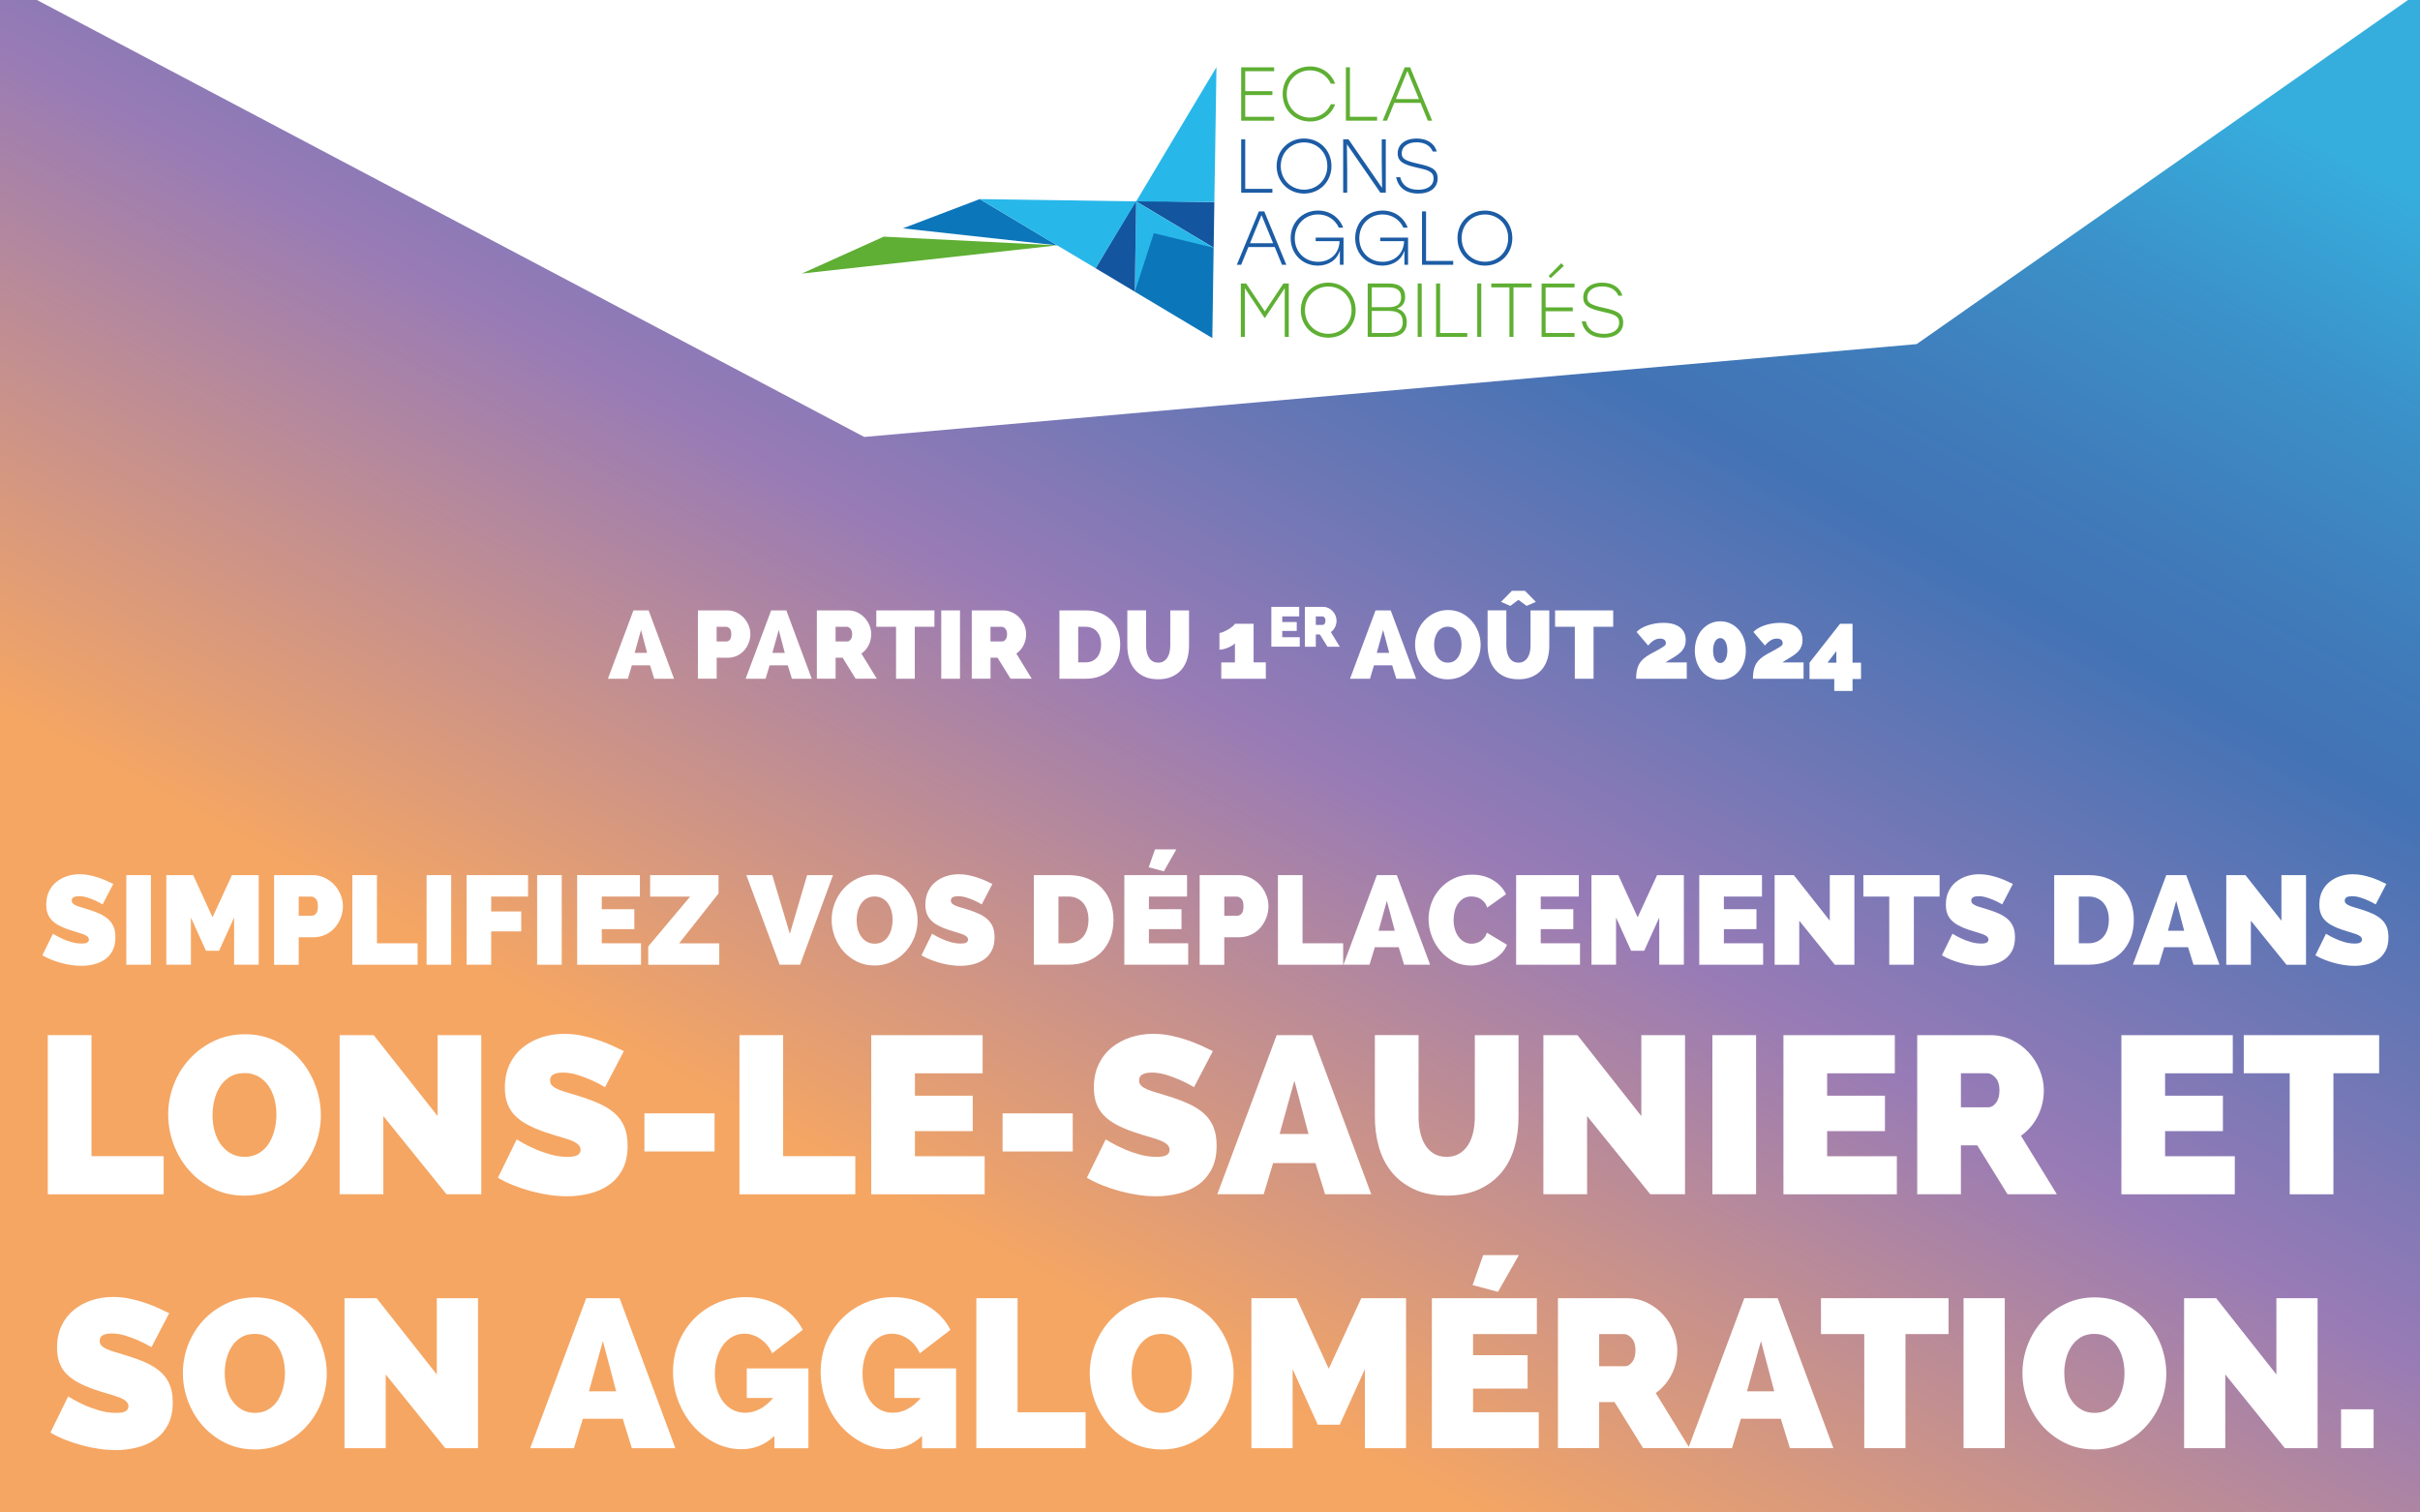 <?xml version="1.0" encoding="UTF-8"?><svg id="Calque_1" xmlns="http://www.w3.org/2000/svg" width="720" height="450" xmlns:xlink="http://www.w3.org/1999/xlink" viewBox="0 0 720 450"><rect x="0" y="0" width="720" height="450" fill="#333333" stroke="none"/><defs><style>.cls-1{fill:#1c5ca5;}.cls-1,.cls-2,.cls-3,.cls-4,.cls-5,.cls-6,.cls-7,.cls-8{stroke-width:0px;}.cls-2{fill:#13559f;}.cls-2,.cls-5,.cls-7,.cls-8{fill-rule:evenodd;}.cls-3{fill:url(#Dégradé_sans_nom_24);}.cls-4,.cls-8{fill:#5eaf33;}.cls-5{fill:#0c76ba;}.cls-6{fill:#fff;}.cls-7{fill:#28b7e9;}</style><linearGradient id="Dégradé_sans_nom_24" x1="59.03" y1="50.06" x2="605.71" y2="348.25" gradientTransform="translate(-6.57 7.11)" gradientUnits="userSpaceOnUse"><stop offset=".05" stop-color="#36aedd"/><stop offset=".15" stop-color="#3b91c9"/><stop offset=".25" stop-color="#407bba"/><stop offset=".31" stop-color="#4273b5"/><stop offset=".34" stop-color="#4e74b5"/><stop offset=".54" stop-color="#987bb6"/><stop offset=".82" stop-color="#f5a663"/><stop offset="1" stop-color="#f5a663"/></linearGradient></defs><rect class="cls-3" x="120.41" y="-149.59" width="479.46" height="749.18" transform="translate(585.14 -135.14) rotate(90)"/><polygon class="cls-6" points="-13.08 -12.71 257.12 130 570.24 102.38 734.57 -12.71 -13.08 -12.71"/><polygon class="cls-2" points="338.12 59.77 338.04 59.91 338.03 59.92 338.03 59.92 361.06 73.68 361.09 73.7 361.09 73.66 361.09 73.66 361.29 60.27 361.29 60.12 338.12 59.77"/><path class="cls-7" d="M349.36,80.25l11.72-6.54h0s-.03-.03-.03-.03l-23.03-13.76,11.32,20.31v.02h.01ZM349.36,80.25l-11.72,6.54h-.01s0-.04,0-.04l.4-26.82,11.32,20.31v.02Z"/><path class="cls-5" d="M360.69,100.58l.39-26.86-17.79-4.34,17.39,31.2h0ZM360.69,100.58l-23.06-13.79,5.66-17.41,17.39,31.2Z"/><polygon class="cls-7" points="349.97 39.94 338.03 59.92 361.29 60.12 361.29 60.08 361.51 46.82 361.92 19.98 349.97 39.94"/><polygon class="cls-2" points="337.85 59.92 338.02 59.92 338.03 59.92 338.03 59.92 337.63 86.74 337.63 86.78 337.6 86.76 337.59 86.76 326.1 79.89 325.96 79.81 337.85 59.92"/><polygon class="cls-5" points="314.54 73 268.62 67.94 291.5 59.23 314.54 73"/><polygon class="cls-7" points="314.76 59.57 338.03 59.92 325.96 79.81 325.93 79.79 314.54 73 291.5 59.23 314.76 59.57"/><polygon class="cls-8" points="238.56 81.39 262.93 70.41 314.54 73 238.56 81.39"/><path class="cls-4" d="M370.48,21.17v5.95h8.08v1.16h-8.08v6.47h8.6v1.16h-9.8v-15.88h9.8v1.16h-8.6Z"/><path class="cls-4" d="M381.62,27.96c0-4.72,3.49-8.19,8.17-8.19,3.45,0,6.29,2,7.44,5.13h-1.29c-1.07-2.38-3.38-3.97-6.19-3.97-3.9,0-6.92,3.04-6.92,7.03s3.02,7.03,6.92,7.03c2.81,0,5.13-1.59,6.19-3.97h1.29c-1.16,3.13-3.99,5.13-7.44,5.13-4.67,0-8.17-3.47-8.17-8.19Z"/><path class="cls-4" d="M409.71,34.74v1.16h-9.28v-15.88h1.2v14.73h8.08Z"/><path class="cls-4" d="M422.65,30.61h-7.83l-2.16,5.29h-1.29l6.56-15.88h1.61l6.56,15.88h-1.29l-2.16-5.29ZM422.17,29.48l-3.45-8.37-3.43,8.37h6.88Z"/><path class="cls-1" d="M378.56,56.18v1.16h-9.28v-15.88h1.2v14.73h8.08Z"/><path class="cls-1" d="M396.14,49.4c0,4.67-3.54,8.19-8.15,8.19s-8.17-3.52-8.17-8.19,3.59-8.19,8.17-8.19,8.15,3.52,8.15,8.19ZM381.05,49.4c0,4.02,3.04,7.03,6.94,7.03s6.94-3.02,6.92-7.03c.02-4.02-3.04-7.03-6.92-7.03s-6.94,3.02-6.94,7.03Z"/><path class="cls-1" d="M412.3,41.46v15.88h-1.61l-9.96-14.43.09,7.78v6.65h-1.2v-15.88h1.59l9.98,14.43-.09-7.78v-6.65h1.2Z"/><path class="cls-1" d="M427.73,53.03c0,3.06-2.56,4.56-5.7,4.56-4.02,0-6.1-2.04-6.65-4.86h1.2c.61,2.41,2.38,3.72,5.4,3.72,2.75,0,4.54-1.2,4.54-3.36,0-2.04-1.66-2.5-4.92-3.22-3.61-.82-5.76-1.59-5.76-4.24,0-2.79,2.45-4.42,5.54-4.42,3.45,0,5.45,1.61,6.1,3.88h-1.2c-.73-1.75-2.38-2.75-4.86-2.75s-4.38,1.2-4.38,3.34c0,1.54,1.07,2.18,4.83,3.02,3.56.79,5.85,1.45,5.85,4.33Z"/><path class="cls-1" d="M379.26,73.49h-7.83l-2.16,5.29h-1.29l6.56-15.88h1.61l6.56,15.88h-1.29l-2.16-5.29ZM378.78,72.36l-3.45-8.37-3.43,8.37h6.88Z"/><path class="cls-1" d="M399.73,70.7v8.08h-1.09v-4.24c-.86,2.84-3.43,4.49-6.54,4.49-4.61,0-8.1-3.49-8.1-8.19s3.52-8.19,8.15-8.19c3.49,0,6.31,2,7.47,5.08h-1.29c-1.07-2.36-3.38-3.93-6.19-3.93-3.9,0-6.92,3.04-6.92,7.08s2.93,7.01,6.94,7.01c3.61,0,6.29-2.47,6.38-6.13h-7.1v-1.07h8.31Z"/><path class="cls-1" d="M418.93,70.7v8.08h-1.09v-4.24c-.86,2.84-3.43,4.49-6.54,4.49-4.61,0-8.1-3.49-8.1-8.19s3.52-8.19,8.15-8.19c3.49,0,6.31,2,7.47,5.08h-1.29c-1.07-2.36-3.38-3.93-6.19-3.93-3.9,0-6.92,3.04-6.92,7.08s2.93,7.01,6.94,7.01c3.61,0,6.29-2.47,6.38-6.13h-7.1v-1.07h8.31Z"/><path class="cls-1" d="M432.36,77.62v1.16h-9.28v-15.88h1.2v14.73h8.08Z"/><path class="cls-1" d="M449.95,70.84c0,4.67-3.54,8.19-8.15,8.19s-8.17-3.52-8.17-8.19,3.59-8.19,8.17-8.19,8.15,3.52,8.15,8.19ZM434.86,70.84c0,4.02,3.04,7.03,6.94,7.03s6.94-3.02,6.92-7.03c.02-4.02-3.04-7.03-6.92-7.03s-6.94,3.02-6.94,7.03Z"/><path class="cls-4" d="M383.44,84.34v15.88h-1.2v-14.48l-5.88,8.83h-.14l-5.85-8.83v14.48h-1.2v-15.88h1.59l5.56,8.31,5.51-8.31h1.61Z"/><path class="cls-4" d="M403.34,92.28c0,4.67-3.54,8.19-8.15,8.19s-8.17-3.52-8.17-8.19,3.59-8.19,8.17-8.19,8.15,3.52,8.15,8.19ZM388.25,92.28c0,4.02,3.04,7.03,6.94,7.03s6.94-3.02,6.92-7.03c.02-4.02-3.04-7.03-6.92-7.03s-6.94,3.02-6.94,7.03Z"/><path class="cls-4" d="M418.56,95.89c0,2.61-1.59,4.33-5.13,4.33h-6.51v-15.88h6.33c3.43,0,4.81,1.59,4.81,3.99,0,1.66-.7,2.88-2.43,3.47,1.95.54,2.93,2,2.93,4.08ZM413.16,85.5h-5.04v5.9h4.9c2.93,0,3.84-1.18,3.84-2.95s-.91-2.95-3.7-2.95ZM417.34,95.82c0-2.04-1.04-3.31-3.97-3.31h-5.24v6.56h5.29c2.93,0,3.93-1.29,3.93-3.24Z"/><path class="cls-4" d="M421.79,84.34h1.2v15.88h-1.2v-15.88Z"/><path class="cls-4" d="M436.54,99.07v1.16h-9.28v-15.88h1.2v14.73h8.08Z"/><path class="cls-4" d="M439.51,84.34h1.2v15.88h-1.2v-15.88Z"/><path class="cls-4" d="M455.69,85.5h-5.4v14.73h-1.2v-14.73h-5.4v-1.16h12v1.16Z"/><path class="cls-4" d="M459.86,85.5v5.95h8.08v1.16h-8.08v6.47h8.6v1.16h-9.8v-15.88h9.8v1.16h-8.6ZM461.38,82.75l-.64-.64,3.77-3.79.77.79-3.9,3.63Z"/><path class="cls-4" d="M482.94,95.91c0,3.06-2.56,4.56-5.7,4.56-4.02,0-6.1-2.04-6.65-4.86h1.2c.61,2.41,2.38,3.72,5.4,3.72,2.75,0,4.54-1.2,4.54-3.36,0-2.04-1.66-2.5-4.92-3.22-3.61-.82-5.76-1.59-5.76-4.24,0-2.79,2.45-4.42,5.54-4.42,3.45,0,5.45,1.61,6.1,3.88h-1.2c-.73-1.75-2.38-2.75-4.86-2.75s-4.38,1.2-4.38,3.34c0,1.54,1.07,2.18,4.83,3.02,3.56.79,5.85,1.45,5.85,4.33Z"/><path class="cls-6" d="M180.87,201.94l7.59-20.33h4.52l7.56,20.33h-5.9l-1.23-3.98h-5.41l-1.2,3.98h-5.93ZM190.72,187.43l-1.89,6.81h3.69l-1.8-6.81Z"/><path class="cls-6" d="M207.64,201.94v-20.33h8.76c.99,0,1.91.21,2.75.62.84.41,1.56.95,2.16,1.6s1.07,1.41,1.42,2.26c.34.85.52,1.7.52,2.56s-.16,1.77-.49,2.62c-.32.85-.78,1.6-1.36,2.26-.58.66-1.29,1.18-2.12,1.57-.83.39-1.74.59-2.73.59h-3.32v6.24h-5.58ZM213.22,190.84h2.95c.34,0,.66-.16.96-.47.3-.31.44-.88.44-1.7s-.17-1.41-.52-1.72c-.34-.3-.69-.46-1.03-.46h-2.81v4.35Z"/><path class="cls-6" d="M221.84,201.94l7.59-20.33h4.52l7.56,20.33h-5.9l-1.23-3.98h-5.41l-1.2,3.98h-5.93ZM231.69,187.43l-1.89,6.81h3.69l-1.8-6.81Z"/><path class="cls-6" d="M243.03,201.94v-20.33h9.33c.99,0,1.91.21,2.75.62.84.41,1.56.95,2.16,1.6.6.66,1.07,1.41,1.42,2.26.34.85.52,1.7.52,2.56,0,1.18-.26,2.29-.77,3.31-.52,1.02-1.23,1.86-2.15,2.5l4.58,7.47h-6.3l-3.87-6.24h-2.09v6.24h-5.58ZM248.61,190.84h3.52c.34,0,.66-.19.96-.57s.44-.92.44-1.6-.17-1.25-.52-1.62c-.34-.37-.69-.56-1.03-.56h-3.38v4.35Z"/><path class="cls-6" d="M278.01,186.48h-5.84v15.46h-5.58v-15.46h-5.87v-4.87h17.29v4.87Z"/><path class="cls-6" d="M280.04,201.94v-20.33h5.58v20.33h-5.58Z"/><path class="cls-6" d="M289.12,201.94v-20.33h9.33c.99,0,1.91.21,2.75.62.84.41,1.56.95,2.16,1.6.6.66,1.07,1.41,1.42,2.26.34.85.52,1.7.52,2.56,0,1.18-.26,2.29-.77,3.31-.52,1.02-1.23,1.86-2.15,2.5l4.58,7.47h-6.3l-3.87-6.24h-2.09v6.24h-5.58ZM294.7,190.84h3.52c.34,0,.66-.19.96-.57s.44-.92.44-1.6-.17-1.25-.52-1.62c-.34-.37-.69-.56-1.03-.56h-3.38v4.35Z"/><path class="cls-6" d="M315.2,201.94v-20.33h7.82c1.68,0,3.16.27,4.44.8,1.28.53,2.35,1.26,3.21,2.18.86.92,1.51,1.99,1.95,3.22.44,1.23.66,2.54.66,3.94,0,1.55-.24,2.94-.73,4.19-.49,1.25-1.18,2.32-2.08,3.21-.9.89-1.98,1.57-3.24,2.06-1.26.49-2.66.73-4.21.73h-7.82ZM327.6,191.75c0-.78-.1-1.5-.31-2.15-.21-.65-.51-1.2-.9-1.66-.39-.46-.87-.82-1.45-1.07s-1.21-.39-1.92-.39h-2.23v10.59h2.23c.73,0,1.37-.13,1.95-.4.57-.27,1.05-.64,1.45-1.12.39-.48.69-1.04.89-1.69.2-.65.3-1.36.3-2.12Z"/><path class="cls-6" d="M344.57,197.16c.65,0,1.2-.14,1.66-.43.46-.29.83-.66,1.12-1.13.29-.47.5-1.01.63-1.62.13-.61.2-1.25.2-1.92v-10.45h5.58v10.45c0,1.41-.18,2.73-.54,3.96-.36,1.23-.93,2.29-1.69,3.19s-1.72,1.6-2.88,2.12c-1.16.52-2.51.77-4.08.77s-3.01-.27-4.17-.82c-1.16-.54-2.1-1.27-2.85-2.19-.75-.92-1.29-1.98-1.63-3.19-.34-1.21-.52-2.5-.52-3.85v-10.45h5.58v10.45c0,.67.07,1.31.2,1.93.13.62.34,1.16.63,1.63s.65.84,1.1,1.12c.45.28,1,.42,1.65.42Z"/><path class="cls-6" d="M376.61,197.08v4.87h-13.26v-4.87h4.07v-5.7c-.17.23-.44.45-.8.67-.36.22-.77.42-1.22.62-.45.19-.9.34-1.36.46-.46.12-.87.17-1.23.17v-4.98c.27,0,.64-.1,1.12-.3.48-.2.95-.44,1.43-.72.48-.28.91-.57,1.3-.89.39-.32.64-.59.76-.82h5.55v11.48h3.64Z"/><path class="cls-6" d="M386.7,189.57v2.84h-8.45v-11.85h8.29v2.84h-5.04v1.67h4.31v2.64h-4.31v1.87h5.19Z"/><path class="cls-6" d="M388.22,192.41v-11.85h5.44c.58,0,1.11.12,1.6.36.49.24.91.55,1.26.94.35.38.63.82.83,1.32s.3.99.3,1.49c0,.69-.15,1.33-.45,1.93-.3.59-.72,1.08-1.25,1.46l2.67,4.36h-3.67l-2.25-3.64h-1.22v3.64h-3.25ZM391.48,185.93h2.05c.2,0,.39-.11.56-.33.17-.22.26-.53.26-.94s-.1-.73-.3-.94c-.2-.22-.4-.33-.6-.33h-1.97v2.54Z"/><path class="cls-6" d="M401.66,201.94l7.59-20.33h4.52l7.56,20.33h-5.9l-1.23-3.98h-5.41l-1.2,3.98h-5.93ZM411.51,187.43l-1.89,6.81h3.69l-1.8-6.81Z"/><path class="cls-6" d="M430.72,202.12c-1.45,0-2.77-.3-3.97-.89-1.19-.59-2.21-1.37-3.06-2.33-.85-.96-1.51-2.07-1.97-3.31-.47-1.24-.7-2.52-.7-3.84s.24-2.62.73-3.87c.49-1.24,1.17-2.33,2.05-3.28.88-.95,1.91-1.7,3.11-2.26,1.19-.56,2.5-.84,3.94-.84s2.77.3,3.96.89c1.19.59,2.21,1.37,3.06,2.35.85.97,1.5,2.08,1.96,3.32.46,1.24.69,2.51.69,3.81s-.24,2.62-.73,3.85c-.49,1.23-1.16,2.32-2.02,3.26-.86.94-1.89,1.7-3.09,2.28-1.2.57-2.52.86-3.95.86ZM426.68,191.81c0,.69.08,1.35.24,1.99.16.64.42,1.21.76,1.7s.77.9,1.29,1.2c.52.31,1.12.46,1.8.46s1.32-.16,1.83-.47c.51-.31.93-.72,1.26-1.23.33-.51.57-1.08.73-1.73.16-.65.24-1.31.24-1.98s-.09-1.35-.26-1.99c-.17-.64-.42-1.2-.76-1.69-.33-.49-.76-.88-1.27-1.17s-1.12-.44-1.8-.44-1.31.15-1.82.46-.93.71-1.26,1.22-.58,1.08-.74,1.72-.24,1.29-.24,1.96Z"/><path class="cls-6" d="M451.76,197.16c.65,0,1.2-.14,1.66-.43.46-.29.83-.66,1.12-1.13.29-.47.5-1.01.63-1.62.13-.61.2-1.25.2-1.92v-10.45h5.58v10.45c0,1.41-.18,2.73-.54,3.96-.36,1.23-.93,2.29-1.69,3.19s-1.72,1.6-2.88,2.12c-1.16.52-2.51.77-4.08.77s-3.01-.27-4.17-.82c-1.16-.54-2.1-1.27-2.85-2.19-.75-.92-1.29-1.98-1.63-3.19-.34-1.21-.52-2.5-.52-3.85v-10.45h5.58v10.45c0,.67.07,1.31.2,1.93.13.62.34,1.16.63,1.63s.65.84,1.1,1.12c.45.28,1,.42,1.65.42ZM446.58,179.07l3.24-3.29h3.89l3.24,3.29-2.75,1.2-2.43-1.8-2.43,1.8-2.75-1.2Z"/><path class="cls-6" d="M479.96,186.48h-5.84v15.46h-5.58v-15.46h-5.87v-4.87h17.29v4.87Z"/><path class="cls-6" d="M486.78,201.94c0-.95.08-1.79.23-2.52.15-.72.4-1.38.74-1.96s.79-1.1,1.33-1.56,1.22-.91,2.02-1.35c1.03-.55,1.85-1,2.45-1.33.6-.33,1.05-.61,1.36-.82.3-.21.5-.39.59-.53.09-.14.13-.3.13-.47,0-.48-.15-.83-.46-1.06-.31-.23-.73-.34-1.26-.34-.63,0-1.23.16-1.79.49-.56.33-1.15.85-1.76,1.58l-3.44-4.04c.36-.4.83-.77,1.4-1.1.57-.33,1.21-.62,1.9-.86.7-.24,1.44-.42,2.22-.56.78-.13,1.58-.2,2.4-.2,2.2,0,3.86.45,5,1.36,1.14.91,1.7,2.17,1.7,3.79,0,.59-.08,1.12-.23,1.57-.15.46-.36.87-.62,1.25s-.57.71-.93,1.02c-.36.31-.74.59-1.15.86-.48.32-.98.63-1.5.93-.53.3-1.04.62-1.56.99h6.3v4.87h-15.09Z"/><path class="cls-6" d="M519.42,193.56c0,1.26-.19,2.42-.57,3.48s-.91,1.98-1.59,2.75c-.68.77-1.48,1.37-2.41,1.8-.93.43-1.93.64-3.02.64s-2.09-.21-3.02-.64c-.93-.43-1.73-1.03-2.4-1.8-.68-.77-1.21-1.69-1.59-2.75-.38-1.06-.57-2.22-.57-3.48s.19-2.42.57-3.48c.38-1.06.91-1.98,1.59-2.75.68-.77,1.48-1.38,2.4-1.82.93-.44,1.93-.66,3.02-.66s2.09.22,3.02.66c.93.44,1.73,1.04,2.41,1.82.68.77,1.21,1.69,1.59,2.75s.57,2.22.57,3.48ZM513.92,193.56c0-1.11-.2-2-.59-2.69-.39-.69-.89-1.03-1.5-1.03-.65,0-1.17.34-1.56,1.03-.39.69-.59,1.58-.59,2.69s.2,2,.59,2.68c.39.68.91,1.02,1.56,1.02.61,0,1.11-.34,1.5-1.02.39-.68.59-1.57.59-2.68Z"/><path class="cls-6" d="M521.53,201.94c0-.95.08-1.79.23-2.52.15-.72.4-1.38.74-1.96s.79-1.1,1.33-1.56,1.22-.91,2.02-1.35c1.03-.55,1.85-1,2.45-1.33.6-.33,1.05-.61,1.36-.82.3-.21.5-.39.59-.53.09-.14.13-.3.13-.47,0-.48-.15-.83-.46-1.06-.31-.23-.73-.34-1.26-.34-.63,0-1.23.16-1.79.49-.56.33-1.15.85-1.76,1.58l-3.44-4.04c.36-.4.83-.77,1.4-1.1.57-.33,1.21-.62,1.9-.86.7-.24,1.44-.42,2.22-.56.78-.13,1.58-.2,2.4-.2,2.2,0,3.86.45,5,1.36,1.14.91,1.7,2.17,1.7,3.79,0,.59-.08,1.12-.23,1.57-.15.46-.36.87-.62,1.25s-.57.71-.93,1.02c-.36.31-.74.59-1.15.86-.48.32-.98.63-1.5.93-.53.3-1.04.62-1.56.99h6.3v4.87h-15.09Z"/><path class="cls-6" d="M545.73,205.58v-3.55h-7.36v-4.87l9.08-11.57h3.72v11.57h2.52v4.87h-2.52v3.55h-5.44ZM543.72,197.16h2.63v-3.44l-2.63,3.44Z"/><path class="cls-6" d="M30.55,269.08c-.75-.45-1.53-.85-2.33-1.2-.68-.3-1.43-.58-2.27-.85-.84-.26-1.66-.39-2.46-.39-.65,0-1.17.1-1.56.3-.39.2-.58.54-.58,1.01,0,.35.11.64.34.86.23.23.55.43.98.62.43.19.94.37,1.56.54.61.18,1.31.39,2.08.64,1.23.38,2.33.79,3.32,1.24.99.45,1.83.98,2.53,1.6.7.61,1.24,1.36,1.62,2.23.38.88.56,1.94.56,3.19,0,1.6-.29,2.95-.88,4.04-.59,1.09-1.36,1.96-2.33,2.61s-2.05,1.12-3.27,1.41c-1.21.29-2.44.43-3.66.43-.98,0-1.98-.08-3-.23-1.03-.15-2.05-.36-3.06-.64-1.01-.28-1.99-.6-2.93-.98-.94-.38-1.81-.8-2.61-1.28l3.15-6.42c.88.55,1.79,1.04,2.74,1.46.8.38,1.71.71,2.72,1.01,1.01.3,2.05.45,3.1.45.8,0,1.36-.11,1.67-.32.31-.21.47-.49.47-.84,0-.38-.16-.7-.47-.96-.31-.26-.75-.49-1.3-.69-.55-.2-1.18-.4-1.9-.6-.71-.2-1.47-.44-2.27-.71-1.18-.4-2.19-.83-3.04-1.3-.85-.46-1.55-.99-2.1-1.58-.55-.59-.96-1.26-1.22-2.01-.26-.75-.39-1.62-.39-2.59,0-1.48.27-2.78.81-3.91.54-1.13,1.27-2.07,2.2-2.82.93-.75,1.98-1.32,3.17-1.71,1.19-.39,2.45-.58,3.77-.58.98,0,1.93.09,2.85.28.93.19,1.82.43,2.69.71.86.29,1.67.6,2.42.94.75.34,1.43.66,2.03.96l-3.15,6.05Z"/><path class="cls-6" d="M37.58,287.03v-26.66h7.32v26.66h-7.32Z"/><path class="cls-6" d="M69.65,287.03v-14.04l-4.47,9.88h-3.91l-4.47-9.88v14.04h-7.32v-26.66h8l5.75,12.54,5.78-12.54h7.96v26.66h-7.32Z"/><path class="cls-6" d="M81.55,287.03v-26.66h11.49c1.3,0,2.5.27,3.61.81,1.1.54,2.05,1.24,2.84,2.1.79.86,1.41,1.85,1.86,2.97s.68,2.23.68,3.36-.21,2.32-.64,3.44c-.43,1.11-1.02,2.1-1.78,2.97-.76.86-1.69,1.55-2.78,2.07-1.09.51-2.29.77-3.59.77h-4.36v8.19h-7.32ZM88.87,272.46h3.87c.45,0,.87-.21,1.26-.62.39-.41.58-1.16.58-2.23s-.23-1.85-.68-2.25c-.45-.4-.9-.6-1.35-.6h-3.68v5.71Z"/><path class="cls-6" d="M104.83,287.03v-26.66h7.32v20.28h12.09v6.38h-19.42Z"/><path class="cls-6" d="M126.92,287.03v-26.66h7.32v26.66h-7.32Z"/><path class="cls-6" d="M138.82,287.03v-26.66h18.29v6.38h-10.97v4.43h8.94v5.93h-8.94v9.91h-7.32Z"/><path class="cls-6" d="M159.81,287.03v-26.66h7.32v26.66h-7.32Z"/><path class="cls-6" d="M190.72,280.65v6.38h-19v-26.66h18.66v6.38h-11.34v3.76h9.69v5.93h-9.69v4.21h11.68Z"/><path class="cls-6" d="M192.86,281.59l12.47-14.83h-11.9v-6.38h20.35v5.45l-11.72,14.83h11.94v6.38h-21.14v-5.45Z"/><path class="cls-6" d="M229.77,260.37l5.22,17.46,5.15-17.46h7.7l-9.8,26.66h-6.08l-9.91-26.66h7.74Z"/><path class="cls-6" d="M260.16,287.26c-1.9,0-3.64-.39-5.2-1.16-1.56-.78-2.9-1.8-4.02-3.06-1.11-1.26-1.98-2.71-2.59-4.34-.61-1.63-.92-3.3-.92-5.03s.32-3.44.96-5.07c.64-1.63,1.53-3.06,2.69-4.3,1.15-1.24,2.51-2.23,4.07-2.97,1.56-.74,3.29-1.11,5.16-1.11s3.64.39,5.2,1.16c1.56.78,2.9,1.8,4.02,3.08,1.11,1.28,1.97,2.73,2.57,4.36.6,1.63.9,3.29.9,5s-.32,3.44-.96,5.05c-.64,1.62-1.52,3.04-2.65,4.28s-2.48,2.23-4.06,2.99c-1.58.75-3.3,1.13-5.18,1.13ZM254.86,273.74c0,.9.11,1.77.32,2.61.21.84.54,1.58,1,2.24.45.65,1.01,1.18,1.69,1.58.68.4,1.46.6,2.37.6s1.73-.21,2.4-.62,1.23-.95,1.65-1.61c.43-.66.74-1.42.96-2.27.21-.85.32-1.71.32-2.59s-.11-1.77-.34-2.61c-.23-.84-.56-1.58-1-2.22-.44-.64-1-1.15-1.67-1.54-.68-.39-1.46-.58-2.37-.58s-1.72.2-2.38.6c-.66.4-1.21.93-1.65,1.6-.44.66-.76,1.42-.98,2.25-.21.84-.32,1.7-.32,2.57Z"/><path class="cls-6" d="M292.11,269.08c-.75-.45-1.53-.85-2.33-1.2-.68-.3-1.43-.58-2.27-.85-.84-.26-1.66-.39-2.46-.39-.65,0-1.17.1-1.56.3-.39.2-.58.54-.58,1.01,0,.35.11.64.34.86.23.23.55.43.98.62.43.19.94.37,1.56.54.61.18,1.31.39,2.08.64,1.23.38,2.33.79,3.32,1.24.99.45,1.83.98,2.53,1.6.7.61,1.24,1.36,1.62,2.23.38.88.56,1.94.56,3.19,0,1.6-.29,2.95-.88,4.04-.59,1.09-1.36,1.96-2.33,2.61s-2.05,1.12-3.27,1.41c-1.21.29-2.44.43-3.66.43-.98,0-1.98-.08-3-.23-1.03-.15-2.05-.36-3.06-.64-1.01-.28-1.99-.6-2.93-.98-.94-.38-1.81-.8-2.61-1.28l3.15-6.42c.88.55,1.79,1.04,2.74,1.46.8.38,1.71.71,2.72,1.01,1.01.3,2.05.45,3.1.45.8,0,1.36-.11,1.67-.32.31-.21.47-.49.47-.84,0-.38-.16-.7-.47-.96-.31-.26-.75-.49-1.3-.69-.55-.2-1.18-.4-1.9-.6-.71-.2-1.47-.44-2.27-.71-1.18-.4-2.19-.83-3.04-1.3-.85-.46-1.55-.99-2.1-1.58-.55-.59-.96-1.26-1.22-2.01-.26-.75-.39-1.62-.39-2.59,0-1.48.27-2.78.81-3.91.54-1.13,1.27-2.07,2.2-2.82.93-.75,1.98-1.32,3.17-1.71,1.19-.39,2.45-.58,3.77-.58.98,0,1.93.09,2.85.28.93.19,1.82.43,2.69.71.86.29,1.67.6,2.42.94.75.34,1.43.66,2.03.96l-3.15,6.05Z"/><path class="cls-6" d="M307.59,287.03v-26.66h10.25c2.2,0,4.14.35,5.82,1.05,1.68.7,3.08,1.65,4.21,2.85,1.13,1.2,1.98,2.61,2.55,4.22.58,1.62.86,3.34.86,5.16,0,2.03-.32,3.86-.96,5.5-.64,1.64-1.55,3.04-2.72,4.21-1.18,1.16-2.59,2.07-4.24,2.7-1.65.64-3.49.96-5.52.96h-10.25ZM323.85,273.66c0-1.03-.14-1.96-.41-2.82-.28-.85-.67-1.58-1.18-2.18-.51-.6-1.15-1.07-1.9-1.41-.75-.34-1.59-.51-2.52-.51h-2.93v13.9h2.93c.95,0,1.8-.17,2.55-.53.75-.35,1.38-.84,1.9-1.46.51-.62.9-1.36,1.16-2.21.26-.85.39-1.78.39-2.78Z"/><path class="cls-6" d="M353.51,280.65v6.38h-19v-26.66h18.66v6.38h-11.34v3.76h9.69v5.93h-9.69v4.21h11.68ZM346.27,259.24l-4.51-1.2,1.88-5.33h6.35l-3.72,6.53Z"/><path class="cls-6" d="M356.93,287.03v-26.66h11.49c1.3,0,2.5.27,3.61.81,1.1.54,2.05,1.24,2.83,2.1.79.86,1.41,1.85,1.86,2.97.45,1.11.68,2.23.68,3.36s-.21,2.32-.64,3.44c-.43,1.11-1.02,2.1-1.78,2.97-.76.86-1.69,1.55-2.78,2.07-1.09.51-2.29.77-3.59.77h-4.36v8.19h-7.32ZM364.25,272.46h3.87c.45,0,.87-.21,1.26-.62.39-.41.58-1.16.58-2.23s-.23-1.85-.68-2.25c-.45-.4-.9-.6-1.35-.6h-3.68v5.71Z"/><path class="cls-6" d="M380.21,287.03v-26.66h7.32v20.28h12.09v6.38h-19.42Z"/><path class="cls-6" d="M399.7,287.03l9.95-26.66h5.93l9.91,26.66h-7.74l-1.61-5.22h-7.1l-1.58,5.22h-7.77ZM412.62,267.99l-2.48,8.94h4.84l-2.37-8.94Z"/><path class="cls-6" d="M425.02,273.48c0-1.63.29-3.23.86-4.81s1.42-2.99,2.54-4.24,2.47-2.27,4.06-3.04c1.59-.78,3.4-1.16,5.43-1.16,2.38,0,4.46.53,6.23,1.6,1.78,1.06,3.09,2.47,3.94,4.22l-5.6,3.98c-.23-.65-.52-1.19-.88-1.62-.36-.43-.76-.76-1.18-1.01-.43-.25-.88-.43-1.35-.53-.48-.1-.91-.15-1.31-.15-.93,0-1.72.21-2.38.62-.66.41-1.21.95-1.65,1.62-.44.66-.76,1.41-.96,2.25-.2.84-.3,1.67-.3,2.5,0,.93.12,1.82.36,2.67.24.85.59,1.6,1.05,2.25.46.65,1.03,1.17,1.69,1.56.66.39,1.42.58,2.27.58.43,0,.86-.06,1.31-.17.45-.11.88-.3,1.3-.56s.79-.6,1.13-1.01.61-.92.81-1.52l5.97,3.57c-.38.98-.95,1.85-1.71,2.63-.76.78-1.63,1.43-2.61,1.95-.98.53-2.02.93-3.12,1.2-1.1.28-2.18.41-3.23.41-1.85,0-3.56-.39-5.11-1.18-1.55-.79-2.89-1.83-4-3.14-1.11-1.3-1.98-2.78-2.61-4.43s-.94-3.33-.94-5.03Z"/><path class="cls-6" d="M470.08,280.65v6.38h-19v-26.66h18.66v6.38h-11.34v3.76h9.69v5.93h-9.69v4.21h11.68Z"/><path class="cls-6" d="M493.66,287.03v-14.04l-4.47,9.88h-3.91l-4.47-9.88v14.04h-7.32v-26.66h8l5.75,12.54,5.78-12.54h7.96v26.66h-7.32Z"/><path class="cls-6" d="M524.57,280.65v6.38h-19v-26.66h18.66v6.38h-11.34v3.76h9.69v5.93h-9.69v4.21h11.68Z"/><path class="cls-6" d="M535.31,273.93v13.11h-7.32v-26.66h5.71l10.7,13.56v-13.56h7.32v26.66h-5.82l-10.59-13.11Z"/><path class="cls-6" d="M577.07,266.75h-7.66v20.28h-7.32v-20.28h-7.7v-6.38h22.68v6.38Z"/><path class="cls-6" d="M595.7,269.08c-.75-.45-1.53-.85-2.33-1.2-.68-.3-1.43-.58-2.27-.85-.84-.26-1.66-.39-2.46-.39-.65,0-1.17.1-1.56.3-.39.2-.58.54-.58,1.01,0,.35.11.64.34.86s.55.43.98.62c.43.19.94.37,1.56.54.61.18,1.31.39,2.08.64,1.23.38,2.33.79,3.32,1.24s1.83.98,2.54,1.6c.7.61,1.24,1.36,1.62,2.23.38.88.56,1.94.56,3.19,0,1.6-.29,2.95-.88,4.04-.59,1.09-1.37,1.96-2.33,2.61-.96.65-2.05,1.12-3.27,1.41-1.21.29-2.44.43-3.66.43-.98,0-1.98-.08-3-.23-1.03-.15-2.05-.36-3.06-.64s-1.99-.6-2.93-.98c-.94-.38-1.81-.8-2.61-1.28l3.15-6.42c.88.55,1.79,1.04,2.74,1.46.8.38,1.71.71,2.72,1.01,1.01.3,2.05.45,3.1.45.8,0,1.36-.11,1.67-.32.31-.21.47-.49.47-.84,0-.38-.16-.7-.47-.96s-.75-.49-1.29-.69c-.55-.2-1.18-.4-1.9-.6-.71-.2-1.47-.44-2.27-.71-1.18-.4-2.19-.83-3.04-1.3-.85-.46-1.55-.99-2.1-1.58-.55-.59-.96-1.26-1.22-2.01s-.39-1.62-.39-2.59c0-1.48.27-2.78.81-3.91.54-1.13,1.27-2.07,2.2-2.82.93-.75,1.98-1.32,3.17-1.71,1.19-.39,2.45-.58,3.77-.58.98,0,1.93.09,2.85.28.93.19,1.82.43,2.69.71.86.29,1.67.6,2.42.94s1.43.66,2.03.96l-3.15,6.05Z"/><path class="cls-6" d="M611.17,287.03v-26.66h10.25c2.2,0,4.14.35,5.82,1.05,1.68.7,3.08,1.65,4.21,2.85,1.13,1.2,1.98,2.61,2.55,4.22.58,1.62.86,3.34.86,5.16,0,2.03-.32,3.86-.96,5.5-.64,1.64-1.55,3.04-2.72,4.21-1.18,1.16-2.59,2.07-4.24,2.7-1.65.64-3.49.96-5.52.96h-10.25ZM627.43,273.66c0-1.03-.14-1.96-.41-2.82s-.67-1.58-1.18-2.18c-.51-.6-1.15-1.07-1.9-1.41s-1.59-.51-2.52-.51h-2.93v13.9h2.93c.95,0,1.8-.17,2.55-.53.75-.35,1.38-.84,1.9-1.46.51-.62.9-1.36,1.16-2.21.26-.85.39-1.78.39-2.78Z"/><path class="cls-6" d="M634.56,287.03l9.95-26.66h5.93l9.91,26.66h-7.74l-1.61-5.22h-7.1l-1.58,5.22h-7.77ZM647.48,267.99l-2.48,8.94h4.84l-2.37-8.94Z"/><path class="cls-6" d="M669.68,273.93v13.11h-7.32v-26.66h5.71l10.7,13.56v-13.56h7.32v26.66h-5.82l-10.59-13.11Z"/><path class="cls-6" d="M706.82,269.08c-.75-.45-1.53-.85-2.33-1.2-.68-.3-1.43-.58-2.27-.85-.84-.26-1.66-.39-2.46-.39-.65,0-1.17.1-1.56.3-.39.2-.58.54-.58,1.01,0,.35.11.64.34.86s.55.43.98.62c.43.19.94.37,1.56.54.61.18,1.31.39,2.08.64,1.23.38,2.33.79,3.32,1.24s1.83.98,2.54,1.6c.7.61,1.24,1.36,1.62,2.23.38.88.56,1.94.56,3.19,0,1.6-.29,2.95-.88,4.04-.59,1.09-1.37,1.96-2.33,2.61-.96.65-2.05,1.12-3.27,1.41-1.21.29-2.44.43-3.66.43-.98,0-1.98-.08-3-.23-1.03-.15-2.05-.36-3.06-.64s-1.99-.6-2.93-.98c-.94-.38-1.81-.8-2.61-1.28l3.15-6.42c.88.55,1.79,1.04,2.74,1.46.8.38,1.71.71,2.72,1.01,1.01.3,2.05.45,3.1.45.8,0,1.36-.11,1.67-.32.31-.21.47-.49.47-.84,0-.38-.16-.7-.47-.96s-.75-.49-1.29-.69c-.55-.2-1.18-.4-1.9-.6-.71-.2-1.47-.44-2.27-.71-1.18-.4-2.19-.83-3.04-1.3-.85-.46-1.55-.99-2.1-1.58-.55-.59-.96-1.26-1.22-2.01s-.39-1.62-.39-2.59c0-1.48.27-2.78.81-3.91.54-1.13,1.27-2.07,2.2-2.82.93-.75,1.98-1.32,3.17-1.71,1.19-.39,2.45-.58,3.77-.58.98,0,1.93.09,2.85.28.93.19,1.82.43,2.69.71.86.29,1.67.6,2.42.94s1.43.66,2.03.96l-3.15,6.05Z"/><path class="cls-6" d="M14.22,355.32v-47.34h13v36.01h21.47v11.34H14.22Z"/><path class="cls-6" d="M72.64,355.72c-3.38,0-6.46-.69-9.24-2.07-2.78-1.38-5.16-3.19-7.13-5.43-1.98-2.24-3.51-4.81-4.6-7.7-1.09-2.89-1.63-5.87-1.63-8.94s.57-6.11,1.7-9c1.13-2.89,2.72-5.43,4.77-7.63,2.04-2.2,4.46-3.96,7.23-5.27,2.78-1.31,5.83-1.97,9.17-1.97s6.46.69,9.24,2.07c2.78,1.38,5.16,3.2,7.14,5.47,1.98,2.27,3.5,4.85,4.57,7.74s1.6,5.85,1.6,8.87-.57,6.1-1.7,8.97c-1.13,2.87-2.7,5.4-4.7,7.6-2,2.2-4.4,3.97-7.2,5.3-2.8,1.33-5.87,2-9.2,2ZM63.23,331.72c0,1.6.19,3.15.57,4.63.38,1.49.97,2.81,1.77,3.97.8,1.16,1.8,2.09,3,2.8,1.2.71,2.6,1.07,4.2,1.07s3.07-.37,4.27-1.1,2.18-1.69,2.93-2.87c.76-1.18,1.32-2.52,1.7-4.03.38-1.51.57-3.04.57-4.6s-.2-3.14-.6-4.63c-.4-1.49-.99-2.8-1.77-3.93-.78-1.13-1.77-2.04-2.97-2.73-1.2-.69-2.6-1.03-4.2-1.03s-3.06.36-4.23,1.07c-1.18.71-2.16,1.66-2.93,2.83-.78,1.18-1.36,2.51-1.73,4-.38,1.49-.57,3.01-.57,4.57Z"/><path class="cls-6" d="M114.05,332.05v23.27h-13v-47.34h10.14l19,24.07v-24.07h13v47.34h-10.34l-18.8-23.27Z"/><path class="cls-6" d="M179.99,323.45c-1.33-.8-2.71-1.51-4.13-2.13-1.2-.53-2.55-1.03-4.03-1.5-1.49-.47-2.95-.7-4.37-.7-1.16,0-2.08.18-2.77.53-.69.36-1.03.96-1.03,1.8,0,.62.2,1.13.6,1.53.4.4.98.77,1.73,1.1.76.33,1.68.66,2.77.97,1.09.31,2.32.69,3.7,1.13,2.18.67,4.14,1.4,5.9,2.2,1.76.8,3.26,1.75,4.5,2.83,1.24,1.09,2.2,2.41,2.87,3.97.67,1.56,1,3.45,1,5.67,0,2.84-.52,5.23-1.57,7.17-1.05,1.93-2.42,3.48-4.13,4.63-1.71,1.16-3.65,1.99-5.8,2.5-2.16.51-4.32.77-6.5.77-1.73,0-3.51-.13-5.33-.4-1.82-.27-3.63-.64-5.43-1.13-1.8-.49-3.53-1.07-5.2-1.73s-3.21-1.42-4.63-2.27l5.6-11.4c1.56.98,3.18,1.84,4.87,2.6,1.42.67,3.03,1.27,4.83,1.8,1.8.53,3.63.8,5.5.8,1.42,0,2.41-.19,2.97-.57.56-.38.83-.88.83-1.5,0-.67-.28-1.23-.83-1.7-.56-.47-1.32-.88-2.3-1.23-.98-.36-2.1-.71-3.37-1.07-1.27-.36-2.61-.78-4.03-1.27-2.09-.71-3.89-1.48-5.4-2.3-1.51-.82-2.76-1.76-3.73-2.8-.98-1.04-1.7-2.23-2.17-3.57s-.7-2.87-.7-4.6c0-2.62.48-4.93,1.43-6.93.96-2,2.26-3.67,3.9-5,1.64-1.33,3.52-2.34,5.63-3.03,2.11-.69,4.34-1.03,6.7-1.03,1.73,0,3.42.17,5.07.5,1.64.33,3.23.76,4.77,1.27,1.53.51,2.97,1.07,4.3,1.67,1.33.6,2.53,1.17,3.6,1.7l-5.6,10.74Z"/><path class="cls-6" d="M191.73,342.59v-11.34h20.87v11.34h-20.87Z"/><path class="cls-6" d="M220,355.32v-47.34h13v36.01h21.47v11.34h-34.47Z"/><path class="cls-6" d="M292.95,343.99v11.34h-33.74v-47.34h33.14v11.34h-20.14v6.67h17.2v10.54h-17.2v7.47h20.74Z"/><path class="cls-6" d="M298.29,342.59v-11.34h20.87v11.34h-20.87Z"/><path class="cls-6" d="M355.23,323.45c-1.33-.8-2.71-1.51-4.13-2.13-1.2-.53-2.55-1.03-4.03-1.5-1.49-.47-2.95-.7-4.37-.7-1.16,0-2.08.18-2.77.53-.69.36-1.03.96-1.03,1.8,0,.62.2,1.13.6,1.53.4.4.98.77,1.73,1.1.76.33,1.68.66,2.77.97,1.09.31,2.32.69,3.7,1.13,2.18.67,4.14,1.4,5.9,2.2,1.76.8,3.26,1.75,4.5,2.83,1.24,1.09,2.2,2.41,2.87,3.97.67,1.56,1,3.45,1,5.67,0,2.84-.52,5.23-1.57,7.17-1.05,1.93-2.42,3.48-4.13,4.63-1.71,1.16-3.65,1.99-5.8,2.5-2.16.51-4.32.77-6.5.77-1.73,0-3.51-.13-5.33-.4-1.82-.27-3.63-.64-5.43-1.13-1.8-.49-3.53-1.07-5.2-1.73s-3.21-1.42-4.63-2.27l5.6-11.4c1.56.98,3.18,1.84,4.87,2.6,1.42.67,3.03,1.27,4.83,1.8,1.8.53,3.63.8,5.5.8,1.42,0,2.41-.19,2.97-.57.56-.38.83-.88.83-1.5,0-.67-.28-1.23-.83-1.7-.56-.47-1.32-.88-2.3-1.23-.98-.36-2.1-.71-3.37-1.07-1.27-.36-2.61-.78-4.03-1.27-2.09-.71-3.89-1.48-5.4-2.3-1.51-.82-2.76-1.76-3.73-2.8-.98-1.04-1.7-2.23-2.17-3.57s-.7-2.87-.7-4.6c0-2.62.48-4.93,1.43-6.93.96-2,2.26-3.67,3.9-5,1.64-1.33,3.52-2.34,5.63-3.03,2.11-.69,4.34-1.03,6.7-1.03,1.73,0,3.42.17,5.07.5,1.64.33,3.23.76,4.77,1.27,1.53.51,2.97,1.07,4.3,1.67,1.33.6,2.53,1.17,3.6,1.7l-5.6,10.74Z"/><path class="cls-6" d="M362.17,355.32l17.67-47.34h10.54l17.6,47.34h-13.74l-2.87-9.27h-12.6l-2.8,9.27h-13.8ZM385.11,321.52l-4.4,15.87h8.6l-4.2-15.87Z"/><path class="cls-6" d="M430.38,344.19c1.51,0,2.8-.33,3.87-1,1.07-.67,1.93-1.54,2.6-2.63.67-1.09,1.16-2.34,1.47-3.77.31-1.42.47-2.91.47-4.47v-24.34h13v24.34c0,3.29-.42,6.37-1.27,9.24-.84,2.87-2.16,5.35-3.93,7.43-1.78,2.09-4.01,3.73-6.7,4.93-2.69,1.2-5.86,1.8-9.5,1.8s-7.01-.63-9.7-1.9c-2.69-1.27-4.9-2.97-6.64-5.1-1.73-2.13-3-4.61-3.8-7.44-.8-2.82-1.2-5.81-1.2-8.97v-24.34h13v24.34c0,1.56.16,3.06.47,4.5.31,1.44.8,2.71,1.47,3.8.67,1.09,1.52,1.96,2.57,2.6,1.04.64,2.32.97,3.83.97Z"/><path class="cls-6" d="M472.19,332.05v23.27h-13v-47.34h10.14l19,24.07v-24.07h13v47.34h-10.34l-18.8-23.27Z"/><path class="cls-6" d="M509.47,355.32v-47.34h13v47.34h-13Z"/><path class="cls-6" d="M564.35,343.99v11.34h-33.74v-47.34h33.14v11.34h-20.14v6.67h17.2v10.54h-17.2v7.47h20.74Z"/><path class="cls-6" d="M570.41,355.32v-47.34h21.74c2.31,0,4.45.48,6.4,1.43,1.96.96,3.63,2.2,5.03,3.73,1.4,1.53,2.5,3.29,3.3,5.27.8,1.98,1.2,3.97,1.2,5.97,0,2.76-.6,5.32-1.8,7.7-1.2,2.38-2.87,4.32-5,5.83l10.67,17.4h-14.67l-9-14.54h-4.87v14.54h-13ZM583.42,329.45h8.2c.8,0,1.54-.44,2.23-1.33.69-.89,1.03-2.13,1.03-3.73s-.4-2.9-1.2-3.77c-.8-.87-1.6-1.3-2.4-1.3h-7.87v10.14Z"/><path class="cls-6" d="M664.9,343.99v11.34h-33.74v-47.34h33.14v11.34h-20.14v6.67h17.2v10.54h-17.2v7.47h20.74Z"/><path class="cls-6" d="M707.84,319.32h-13.6v36.01h-13v-36.01h-13.67v-11.34h40.28v11.34Z"/><path class="cls-6" d="M45.06,400.82c-1.26-.75-2.56-1.42-3.9-2.01-1.13-.5-2.4-.97-3.8-1.41-1.4-.44-2.78-.66-4.12-.66-1.09,0-1.96.17-2.61.5-.65.34-.97.9-.97,1.7,0,.59.19,1.07.57,1.45s.92.72,1.63,1.04c.71.31,1.58.62,2.61.91,1.03.29,2.19.65,3.49,1.07,2.05.63,3.91,1.32,5.56,2.07,1.65.75,3.07,1.65,4.24,2.67,1.17,1.03,2.07,2.27,2.7,3.74.63,1.47.94,3.25.94,5.34,0,2.68-.49,4.93-1.48,6.76-.98,1.82-2.28,3.28-3.9,4.37-1.61,1.09-3.44,1.88-5.47,2.36-2.03.48-4.08.72-6.13.72-1.63,0-3.31-.12-5.03-.38-1.72-.25-3.43-.61-5.12-1.07-1.7-.46-3.33-1.01-4.9-1.63-1.57-.63-3.03-1.34-4.37-2.14l5.28-10.75c1.47.92,3,1.74,4.59,2.45,1.34.63,2.86,1.19,4.56,1.7,1.7.5,3.43.75,5.19.75,1.34,0,2.27-.18,2.8-.53.52-.36.79-.83.79-1.41,0-.63-.26-1.16-.79-1.6-.52-.44-1.25-.83-2.17-1.16-.92-.33-1.98-.67-3.17-1.01-1.19-.33-2.46-.73-3.8-1.19-1.97-.67-3.67-1.39-5.09-2.17-1.42-.78-2.6-1.66-3.52-2.64-.92-.98-1.6-2.11-2.04-3.36s-.66-2.7-.66-4.34c0-2.47.45-4.65,1.35-6.54.9-1.89,2.13-3.46,3.68-4.71,1.55-1.26,3.32-2.21,5.31-2.86,1.99-.65,4.1-.97,6.32-.97,1.63,0,3.23.16,4.78.47,1.55.31,3.05.71,4.49,1.19,1.45.48,2.8,1.01,4.05,1.57,1.26.57,2.39,1.1,3.39,1.6l-5.28,10.12Z"/><path class="cls-6" d="M75.73,431.24c-3.18,0-6.09-.65-8.71-1.95-2.62-1.3-4.86-3.01-6.73-5.12-1.86-2.12-3.31-4.54-4.34-7.26-1.03-2.72-1.54-5.53-1.54-8.42s.53-5.76,1.6-8.48,2.57-5.12,4.49-7.2c1.93-2.07,4.2-3.73,6.82-4.96,2.62-1.24,5.5-1.85,8.64-1.85s6.09.65,8.71,1.95c2.62,1.3,4.86,3.02,6.73,5.15,1.86,2.14,3.3,4.57,4.31,7.29,1.01,2.72,1.51,5.51,1.51,8.36s-.53,5.75-1.6,8.45c-1.07,2.7-2.55,5.09-4.43,7.17s-4.15,3.74-6.79,5c-2.64,1.26-5.53,1.89-8.67,1.89ZM66.87,408.61c0,1.51.18,2.96.53,4.37.36,1.4.91,2.65,1.67,3.74.75,1.09,1.7,1.97,2.83,2.64,1.13.67,2.45,1.01,3.96,1.01s2.89-.35,4.02-1.04,2.05-1.59,2.77-2.7c.71-1.11,1.25-2.38,1.6-3.8.36-1.42.53-2.87.53-4.34s-.19-2.96-.57-4.37c-.38-1.4-.93-2.64-1.67-3.71-.73-1.07-1.67-1.93-2.8-2.58-1.13-.65-2.45-.97-3.96-.97s-2.88.34-3.99,1c-1.11.67-2.03,1.56-2.77,2.67-.73,1.11-1.28,2.37-1.63,3.77-.36,1.41-.53,2.84-.53,4.31Z"/><path class="cls-6" d="M114.76,408.93v21.94h-12.26v-44.62h9.55l17.91,22.69v-22.69h12.26v44.62h-9.74l-17.72-21.94Z"/><path class="cls-6" d="M157.75,430.86l16.66-44.62h9.93l16.59,44.62h-12.95l-2.7-8.74h-11.88l-2.64,8.74h-13.01ZM179.37,399l-4.15,14.96h8.11l-3.96-14.96Z"/><path class="cls-6" d="M230.41,427.22c-2.81,2.64-6.06,3.96-9.74,3.96-2.77,0-5.38-.62-7.86-1.85-2.47-1.24-4.64-2.9-6.51-5-1.86-2.09-3.34-4.54-4.43-7.32-1.09-2.79-1.63-5.73-1.63-8.83s.55-6.07,1.67-8.77c1.11-2.7,2.64-5.05,4.59-7.04,1.95-1.99,4.24-3.56,6.88-4.71,2.64-1.15,5.47-1.73,8.48-1.73,1.89,0,3.69.22,5.41.66,1.72.44,3.31,1.09,4.78,1.95,1.47.86,2.78,1.89,3.93,3.08,1.15,1.19,2.11,2.54,2.86,4.05l-9.11,6.98c-.75-1.76-1.9-3.17-3.43-4.24-1.53-1.07-3.15-1.6-4.87-1.6-1.26,0-2.42.29-3.49.88-1.07.59-1.99,1.4-2.77,2.45-.78,1.05-1.38,2.29-1.82,3.74s-.66,3.03-.66,4.75.22,3.35.66,4.78,1.06,2.65,1.85,3.68c.8,1.03,1.75,1.82,2.86,2.39,1.11.57,2.34.85,3.68.85,1.51,0,2.96-.38,4.37-1.13,1.4-.75,2.71-1.84,3.93-3.27h-7.86v-8.8h18.35v23.76h-10.12v-3.65Z"/><path class="cls-6" d="M274.34,427.22c-2.81,2.64-6.06,3.96-9.74,3.96-2.77,0-5.38-.62-7.86-1.85-2.47-1.24-4.64-2.9-6.51-5-1.86-2.09-3.34-4.54-4.43-7.32-1.09-2.79-1.63-5.73-1.63-8.83s.55-6.07,1.67-8.77c1.11-2.7,2.64-5.05,4.59-7.04,1.95-1.99,4.24-3.56,6.88-4.71,2.64-1.15,5.47-1.73,8.48-1.73,1.89,0,3.69.22,5.41.66,1.72.44,3.31,1.09,4.78,1.95,1.47.86,2.78,1.89,3.93,3.08,1.15,1.19,2.11,2.54,2.86,4.05l-9.11,6.98c-.75-1.76-1.9-3.17-3.43-4.24-1.53-1.07-3.15-1.6-4.87-1.6-1.26,0-2.42.29-3.49.88-1.07.59-1.99,1.4-2.77,2.45-.78,1.05-1.38,2.29-1.82,3.74s-.66,3.03-.66,4.75.22,3.35.66,4.78,1.06,2.65,1.85,3.68c.8,1.03,1.75,1.82,2.86,2.39,1.11.57,2.34.85,3.68.85,1.51,0,2.96-.38,4.37-1.13,1.4-.75,2.71-1.84,3.93-3.27h-7.86v-8.8h18.35v23.76h-10.12v-3.65Z"/><path class="cls-6" d="M290.49,430.86v-44.62h12.26v33.94h20.24v10.68h-32.49Z"/><path class="cls-6" d="M345.55,431.24c-3.18,0-6.09-.65-8.71-1.95-2.62-1.3-4.86-3.01-6.73-5.12-1.86-2.12-3.31-4.54-4.34-7.26-1.03-2.72-1.54-5.53-1.54-8.42s.53-5.76,1.6-8.48,2.57-5.12,4.49-7.2c1.93-2.07,4.2-3.73,6.82-4.96,2.62-1.24,5.5-1.85,8.64-1.85s6.09.65,8.71,1.95c2.62,1.3,4.86,3.02,6.73,5.15,1.86,2.14,3.3,4.57,4.3,7.29,1.01,2.72,1.51,5.51,1.51,8.36s-.53,5.75-1.6,8.45c-1.07,2.7-2.55,5.09-4.43,7.17-1.89,2.07-4.15,3.74-6.79,5-2.64,1.26-5.53,1.89-8.67,1.89ZM336.69,408.61c0,1.51.18,2.96.53,4.37.36,1.4.91,2.65,1.67,3.74.75,1.09,1.7,1.97,2.83,2.64,1.13.67,2.45,1.01,3.96,1.01s2.89-.35,4.02-1.04,2.05-1.59,2.77-2.7c.71-1.11,1.25-2.38,1.6-3.8.36-1.42.53-2.87.53-4.34s-.19-2.96-.57-4.37c-.38-1.4-.93-2.64-1.67-3.71-.73-1.07-1.67-1.93-2.8-2.58-1.13-.65-2.45-.97-3.96-.97s-2.88.34-3.99,1c-1.11.67-2.03,1.56-2.77,2.67-.73,1.11-1.28,2.37-1.63,3.77-.36,1.41-.53,2.84-.53,4.31Z"/><path class="cls-6" d="M406.08,430.86v-23.51l-7.48,16.53h-6.54l-7.48-16.53v23.51h-12.26v-44.62h13.39l9.62,20.99,9.68-20.99h13.32v44.62h-12.26Z"/><path class="cls-6" d="M457.81,420.18v10.68h-31.8v-44.62h31.24v10.68h-18.98v6.29h16.22v9.93h-16.22v7.04h19.55ZM445.68,384.35l-7.54-2.01,3.14-8.92h10.62l-6.22,10.94Z"/><path class="cls-6" d="M463.52,430.86v-44.62h20.49c2.18,0,4.19.45,6.03,1.35,1.84.9,3.43,2.07,4.75,3.52,1.32,1.45,2.36,3.1,3.11,4.96.75,1.87,1.13,3.74,1.13,5.62,0,2.6-.57,5.02-1.7,7.26-1.13,2.24-2.7,4.08-4.71,5.5l10.06,16.4h-13.83l-8.49-13.7h-4.59v13.7h-12.26ZM475.78,406.48h7.73c.75,0,1.46-.42,2.11-1.26.65-.84.97-2.01.97-3.52s-.38-2.73-1.13-3.55-1.51-1.23-2.26-1.23h-7.42v9.55Z"/><path class="cls-6" d="M502.3,430.86l16.66-44.62h9.93l16.59,44.62h-12.95l-2.7-8.74h-11.88l-2.64,8.74h-13.01ZM523.92,399l-4.15,14.96h8.11l-3.96-14.96Z"/><path class="cls-6" d="M579.74,396.92h-12.82v33.94h-12.26v-33.94h-12.88v-10.68h37.96v10.68Z"/><path class="cls-6" d="M584.2,430.86v-44.62h12.26v44.62h-12.26Z"/><path class="cls-6" d="M623.04,431.24c-3.19,0-6.09-.65-8.71-1.95-2.62-1.3-4.86-3.01-6.73-5.12-1.87-2.12-3.31-4.54-4.34-7.26-1.03-2.72-1.54-5.53-1.54-8.42s.53-5.76,1.6-8.48c1.07-2.72,2.57-5.12,4.49-7.2,1.93-2.07,4.2-3.73,6.82-4.96,2.62-1.24,5.5-1.85,8.64-1.85s6.09.65,8.71,1.95c2.62,1.3,4.86,3.02,6.73,5.15,1.86,2.14,3.3,4.57,4.3,7.29,1.01,2.72,1.51,5.51,1.51,8.36s-.53,5.75-1.6,8.45c-1.07,2.7-2.55,5.09-4.43,7.17-1.88,2.07-4.15,3.74-6.79,5-2.64,1.26-5.53,1.89-8.67,1.89ZM614.18,408.61c0,1.51.18,2.96.53,4.37.36,1.4.91,2.65,1.67,3.74.75,1.09,1.7,1.97,2.83,2.64,1.13.67,2.45,1.01,3.96,1.01s2.89-.35,4.02-1.04c1.13-.69,2.05-1.59,2.76-2.7.71-1.11,1.25-2.38,1.6-3.8.36-1.42.53-2.87.53-4.34s-.19-2.96-.57-4.37c-.38-1.4-.93-2.64-1.67-3.71-.73-1.07-1.67-1.93-2.8-2.58-1.13-.65-2.45-.97-3.96-.97s-2.88.34-3.99,1c-1.11.67-2.03,1.56-2.77,2.67-.73,1.11-1.28,2.37-1.63,3.77-.36,1.41-.53,2.84-.53,4.31Z"/><path class="cls-6" d="M662.07,408.93v21.94h-12.26v-44.62h9.55l17.91,22.69v-22.69h12.26v44.62h-9.74l-17.72-21.94Z"/><path class="cls-6" d="M696.52,430.86v-11.56h9.68v11.56h-9.68Z"/></svg>